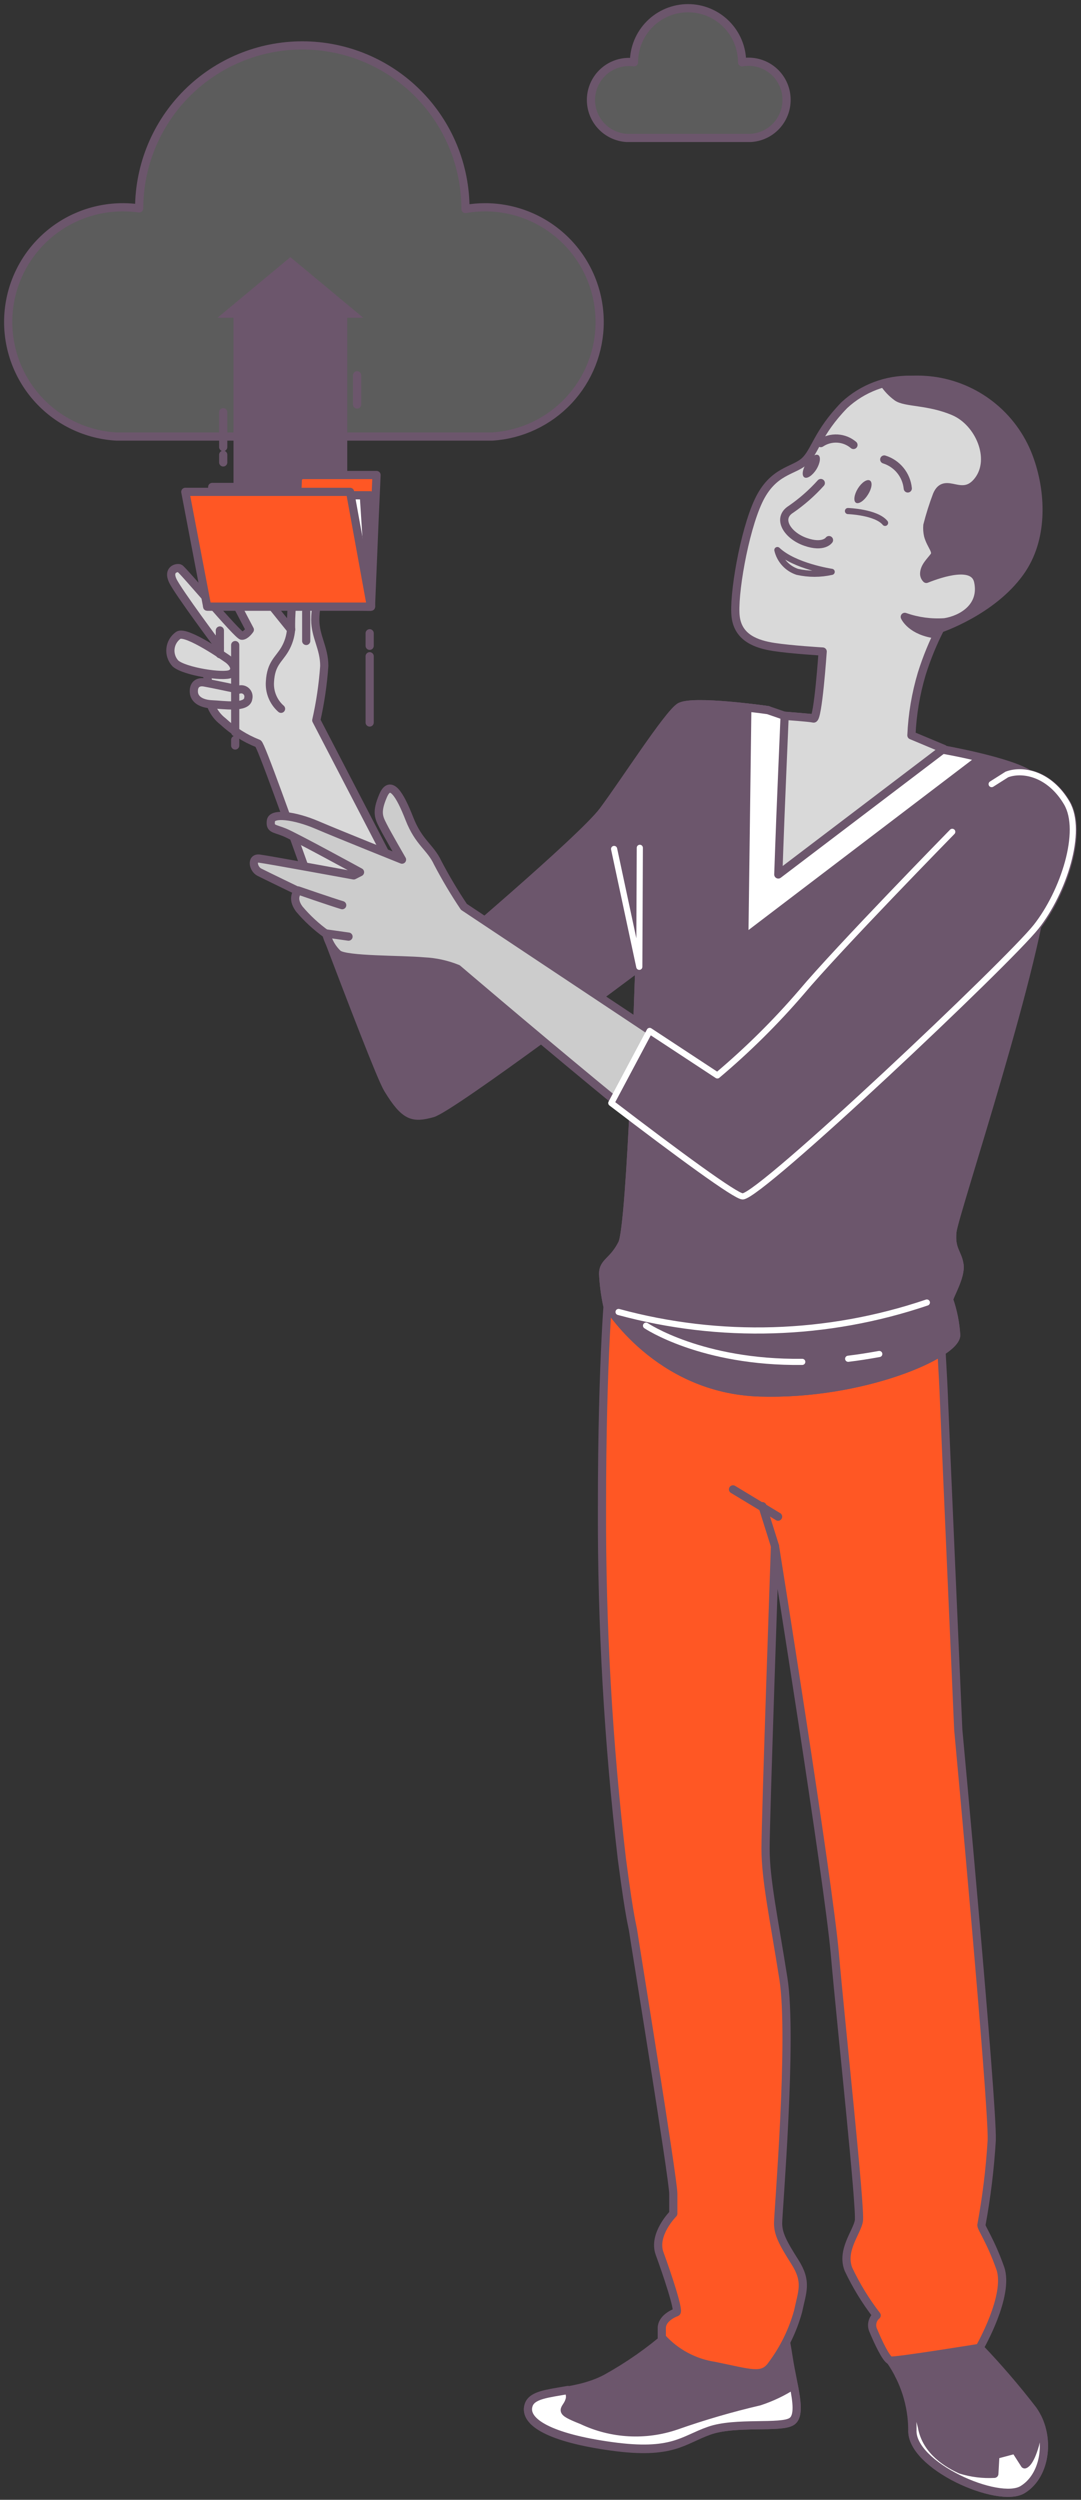 <svg width="132" height="305" viewbox="0 0 132 305" fill="none" xmlns="http://www.w3.org/2000/svg">
	<rect width="100%" height="100%" fill="#333333" stroke="none"/>
	<path d="M108.722 288.01C110.444 290.491 111.379 293.433 111.405 296.453C111.152 300.807 121.912 305.554 124.861 303.756C127.81 301.959 128.317 297.098 126.127 294.022C124.086 291.377 121.906 288.841 119.595 286.427C118.95 285.655 118.95 285.022 116.899 285.022C114.848 285.022 109.494 284.934 108.722 288.01Z" fill="#6C566C" stroke="#6C566C" stroke-linecap="round" stroke-linejoin="round"/>
	<path d="M126.709 295.022C126.756 296.108 126.649 297.194 126.393 298.25C125.747 300.554 125.127 300.68 125.127 300.68L123.975 298.883L121.545 299.528L121.418 301.832C120.032 301.908 118.643 301.737 117.317 301.326C115.899 300.68 113.089 299.149 112.57 296.073C112.019 293.812 111.068 291.668 109.76 289.744C110.887 291.798 111.458 294.11 111.418 296.453C111.165 300.807 121.924 305.554 124.874 303.756C127.507 302.149 128.178 298.06 126.709 295.022Z" fill="white" stroke="#6C566C" stroke-linecap="round" stroke-linejoin="round"/>
	<path d="M81.697 284.807C79.332 286.865 76.756 288.668 74.013 290.187C69.925 292.364 65.153 291.453 64.545 293.516C63.938 295.579 67.229 297.478 74.672 298.503C82.115 299.529 83.38 297.731 86.583 296.579C89.785 295.427 95.444 296.326 96.71 295.427C97.975 294.529 96.836 291.073 96.33 287.832C95.823 284.592 95.558 283.744 95.558 283.744C93.329 284.821 90.834 285.222 88.38 284.896C86.166 284.581 83.919 284.551 81.697 284.807V284.807Z" fill="#6C566C" stroke="#6C566C" stroke-linecap="round" stroke-linejoin="round"/>
	<path d="M86.57 296.579C89.773 295.427 95.431 296.326 96.697 295.427C97.558 294.832 97.317 293.06 96.912 290.997C95.609 291.843 94.2 292.515 92.722 292.997C89.295 293.794 85.915 294.778 82.596 295.946C78.82 297.246 74.684 297.014 71.077 295.301C67.874 294.035 69.153 294.149 69.533 292.87C69.606 292.66 69.626 292.434 69.593 292.214C69.56 291.994 69.474 291.784 69.343 291.604C66.912 292.048 64.938 292.187 64.545 293.465C63.9 295.503 67.229 297.427 74.672 298.453C82.115 299.478 83.368 297.693 86.57 296.579Z" fill="white" stroke="#6C566C" stroke-linecap="round" stroke-linejoin="round"/>
	<path d="M74.406 156.618C74.406 156.618 73.507 165.201 73.507 184.023C73.462 198.32 74.273 212.608 75.937 226.808C76.963 234.618 77.203 234.744 77.342 235.77C77.482 236.795 82.216 265.858 82.216 267.655V270.086C82.216 270.086 79.684 272.617 80.545 274.959C81.406 277.301 82.988 281.997 82.595 282.124C82.203 282.25 80.811 282.896 80.811 284.048V285.199C82.48 287.053 84.738 288.273 87.203 288.655C91.684 289.554 93.102 290.199 94.254 288.529C95.72 286.571 96.806 284.355 97.456 281.997C97.962 279.567 98.608 278.415 97.064 275.984C95.519 273.554 95.013 272.516 95.013 271.238C95.013 269.959 96.811 248.706 95.659 241.402C94.507 234.099 93.481 229.339 93.481 225.542C93.481 221.744 94.633 188.656 94.633 188.656C94.633 188.656 101.165 229.504 101.937 238.339C102.709 247.174 105.14 269.592 104.874 270.997C104.608 272.402 102.697 274.579 103.608 276.883C104.55 278.875 105.704 280.76 107.051 282.503C106.78 282.731 106.594 283.045 106.525 283.392C106.456 283.74 106.508 284.1 106.671 284.415C107.19 285.68 108.215 287.87 108.722 288.01C109.228 288.149 119.608 286.465 119.608 286.465C119.608 286.465 123.317 280.06 122.139 276.731C120.962 273.402 119.836 271.87 119.836 271.491C120.47 268.06 120.893 264.594 121.101 261.111C121.228 256.504 117.013 211.048 117.013 211.048C117.013 211.048 115.215 169.935 115.215 169.555C115.215 169.175 114.836 162.631 114.836 162.631C114.836 162.631 101.254 171.606 89.608 167.758C77.963 163.909 74.406 156.618 74.406 156.618Z" fill="#FF5724" stroke="#6C566C" stroke-linecap="round" stroke-linejoin="round"/>
	<path d="M94.633 188.631L93.102 183.77" stroke="#6C566C" stroke-linecap="round" stroke-linejoin="round"/>
	<path d="M95.013 185.049L89.507 181.719" stroke="#6C566C" stroke-linecap="round" stroke-linejoin="round"/>
	<path d="M93.785 86.644C93.785 86.644 84.456 85.29 82.975 86.277C81.494 87.265 76.228 95.48 73.646 98.936C71.064 102.391 53.748 116.999 53.748 116.999L38.621 87.885C39.115 85.702 39.441 83.485 39.596 81.252C39.596 79.049 38.495 77.695 38.495 75.606C38.495 73.518 39.482 70.442 38.988 69.708C38.495 68.974 37.14 69.834 36.279 71.303C35.419 72.771 35.545 76.834 35.545 76.834C35.545 76.834 27.849 67.341 27.191 66.151C27.014 65.822 25.723 65.898 25.723 66.885C25.723 67.872 30.507 76.834 30.507 76.834C30.507 76.834 30.014 77.569 29.533 77.569C29.052 77.569 22.28 69.467 21.938 69.341C21.596 69.214 20.47 69.467 21.077 70.809C21.685 72.151 26.849 79.05 26.849 79.05C25.857 79.075 24.869 79.198 23.9 79.417C23.759 79.508 23.642 79.63 23.557 79.775C23.472 79.919 23.422 80.082 23.411 80.249C23.4 80.416 23.428 80.584 23.493 80.738C23.558 80.892 23.659 81.029 23.786 81.138C24.218 81.542 24.714 81.871 25.254 82.113C25.254 82.113 25.381 82.86 25.495 84.088C25.43 84.833 25.554 85.584 25.855 86.269C26.155 86.955 26.624 87.554 27.216 88.011C28.469 89.175 29.929 90.094 31.52 90.72C32.128 90.834 45.292 129.454 47.381 132.897C49.469 136.34 50.457 136.454 52.786 135.834C55.115 135.214 78.064 117.948 78.064 117.948C78.064 117.948 77.089 149.517 75.975 151.732C74.862 153.948 73.646 153.948 73.646 155.416C73.709 156.693 73.874 157.963 74.14 159.213C74.14 159.213 80.279 169.53 92.811 169.897C105.342 170.264 116.76 165.226 116.76 162.897C116.669 161.43 116.38 159.982 115.899 158.593C115.899 158.112 117.38 155.77 117.165 154.302C116.95 152.834 116.064 152.454 116.304 150.251C116.545 148.049 127.114 116.467 127.608 106.758C128.101 97.049 128.215 96.315 125.886 94.606C123.557 92.897 114.95 91.404 114.95 91.404L100.456 87.72L94.684 87.227L93.785 86.644Z" fill="#D9D9D9" stroke="#6C566C" stroke-linecap="round" stroke-linejoin="round"/>
	<path d="M127.57 106.783C128.064 97.087 128.178 96.341 125.849 94.632C123.519 92.923 114.912 91.429 114.912 91.429L100.418 87.746L94.646 87.252L93.786 86.644C93.786 86.644 84.457 85.29 82.976 86.277C81.495 87.265 76.229 95.48 73.647 98.935C71.064 102.391 53.748 116.999 53.748 116.999L48.685 106.708L39.432 112.885C43.229 122.91 46.545 131.505 47.356 132.847C49.444 136.277 50.431 136.403 52.761 135.783C55.09 135.163 78.064 117.948 78.064 117.948C78.064 117.948 77.09 149.517 75.976 151.732C74.862 153.948 73.647 153.948 73.647 155.416C73.709 156.693 73.874 157.963 74.14 159.213C74.14 159.213 80.279 169.53 92.811 169.897C105.342 170.264 116.76 165.226 116.76 162.897C116.669 161.43 116.38 159.982 115.899 158.593C115.899 158.112 117.38 155.77 117.165 154.302C116.95 152.834 116.064 152.454 116.304 150.251C116.545 148.049 127.076 116.492 127.57 106.783Z" fill="#6C566C" stroke="#6C566C" stroke-linecap="round" stroke-linejoin="round"/>
	<path d="M78.127 103.442L78.064 117.961L74.988 103.581" stroke="white" stroke-width="0.75" stroke-linecap="round" stroke-linejoin="round"/>
	<path d="M75.533 160.074C87.917 163.44 101.023 163.039 113.178 158.922" stroke="white" stroke-width="0.75" stroke-linecap="round" stroke-linejoin="round"/>
	<path d="M103.57 165.783C104.836 165.631 106.026 165.441 107.367 165.201" stroke="white" stroke-width="0.75" stroke-linecap="round" stroke-linejoin="round"/>
	<path d="M78.887 161.745C78.887 161.745 85.659 166.315 97.963 166.163" stroke="white" stroke-width="0.75" stroke-linecap="round" stroke-linejoin="round"/>
	<path d="M35.545 76.771C35.482 77.642 35.217 78.487 34.773 79.239C34.026 80.505 33.09 80.948 32.963 83.163C32.917 83.783 33.015 84.406 33.25 84.981C33.485 85.557 33.85 86.07 34.318 86.48" stroke="#6C566C" stroke-linecap="round" stroke-linejoin="round"/>
	<path d="M27.685 80.328C27.685 80.328 22.773 76.898 21.786 77.505C21.517 77.693 21.291 77.936 21.123 78.219C20.956 78.501 20.851 78.816 20.817 79.143C20.782 79.469 20.818 79.8 20.922 80.111C21.026 80.423 21.195 80.708 21.419 80.948C22.533 81.936 27.318 82.67 28.178 82.214C29.039 81.758 28.47 80.834 27.685 80.328Z" fill="#D9D9D9" stroke="#6C566C" stroke-linecap="round" stroke-linejoin="round"/>
	<path d="M29.204 84.138C29.204 84.138 25.773 83.404 24.938 83.265C24.103 83.125 23.609 83.594 23.672 84.467C23.735 85.341 24.584 85.885 25.913 85.936C27.242 85.986 30.191 86.48 30.318 85.201C30.355 85.05 30.353 84.891 30.309 84.74C30.265 84.59 30.183 84.454 30.07 84.346C29.957 84.238 29.817 84.162 29.665 84.125C29.513 84.089 29.354 84.093 29.204 84.138V84.138Z" fill="#D9D9D9" stroke="#6C566C" stroke-linecap="round" stroke-linejoin="round"/>
	<path d="M100.456 79.493C100.456 79.493 107.304 79.277 109.633 78.163" stroke="#6C566C" stroke-linecap="round" stroke-linejoin="round"/>
	<path d="M116.279 101.492C116.279 101.492 102.355 115.707 97.836 121.087C94.7 124.732 91.275 128.118 87.596 131.214L56.647 110.644C55.483 108.91 54.414 107.114 53.444 105.264C52.545 103.34 51.14 102.834 49.989 99.885C48.837 96.936 47.672 95.024 46.786 97.075C45.9 99.125 46.267 99.758 46.786 100.784C47.305 101.809 49.09 104.885 49.09 104.885C49.09 104.885 41.406 101.809 38.71 100.657C36.014 99.505 33.204 99.125 33.077 100.151C32.951 101.176 33.47 101.037 34.748 101.556C36.027 102.075 43.963 106.416 43.963 106.416L43.191 106.809C43.191 106.809 32.697 104.885 31.672 104.758C30.647 104.632 30.9 106.024 31.672 106.416C32.444 106.809 36.406 108.72 36.406 108.72C36.406 108.72 35.508 109.492 36.533 110.897C37.511 112.057 38.629 113.09 39.862 113.973C40.084 114.906 40.577 115.751 41.28 116.404C42.305 117.176 48.963 117.049 51.773 117.302C53.181 117.367 54.568 117.671 55.874 118.201C55.874 118.201 88.495 146.049 90.672 146.049C92.849 146.049 123.19 117.366 126.519 113.138C129.849 108.91 132.279 101.492 130.241 98.037C128.203 94.581 124.988 93.809 122.937 94.568" fill="#CCCCCC"/>
	<path d="M116.279 101.492C116.279 101.492 102.355 115.707 97.836 121.087C94.7 124.732 91.275 128.118 87.596 131.214L56.647 110.644C55.483 108.91 54.414 107.114 53.444 105.264C52.545 103.34 51.14 102.834 49.989 99.885C48.837 96.936 47.672 95.024 46.786 97.075C45.9 99.125 46.267 99.758 46.786 100.784C47.305 101.809 49.09 104.885 49.09 104.885C49.09 104.885 41.406 101.809 38.71 100.657C36.014 99.505 33.204 99.125 33.077 100.151C32.951 101.176 33.47 101.037 34.748 101.556C36.027 102.075 43.963 106.416 43.963 106.416L43.191 106.809C43.191 106.809 32.697 104.885 31.672 104.758C30.647 104.632 30.9 106.024 31.672 106.416C32.444 106.809 36.406 108.72 36.406 108.72C36.406 108.72 35.508 109.492 36.533 110.897C37.511 112.057 38.629 113.09 39.862 113.973C40.084 114.906 40.577 115.751 41.28 116.404C42.305 117.176 48.963 117.049 51.773 117.302C53.181 117.367 54.568 117.671 55.874 118.201C55.874 118.201 88.495 146.049 90.672 146.049C92.849 146.049 123.19 117.366 126.519 113.138C129.849 108.91 132.279 101.492 130.241 98.037C128.203 94.581 124.988 93.809 122.937 94.568" stroke="#6C566C" stroke-linecap="round" stroke-linejoin="round"/>
	<path d="M36.406 108.644C36.406 108.644 40.508 110.062 41.786 110.442Z" fill="white"/>
	<path d="M36.406 108.644C36.406 108.644 40.508 110.062 41.786 110.442" stroke="#6C566C" stroke-linecap="round" stroke-linejoin="round"/>
	<path d="M39.862 113.897L42.558 114.277" stroke="#6C566C" stroke-linecap="round" stroke-linejoin="round"/>
	<path d="M116.279 101.492C116.279 101.492 102.355 115.707 97.836 121.087C94.699 124.732 91.275 128.118 87.596 131.214L79.33 125.783L74.646 134.581C82.811 140.821 89.836 145.973 90.684 145.973C92.849 145.973 123.203 117.29 126.532 113.062C129.861 108.834 132.291 101.416 130.253 97.961C128.215 94.505 125 93.733 122.95 94.492L121.089 95.67" fill="#6C566C"/>
	<path d="M116.279 101.492C116.279 101.492 102.355 115.707 97.836 121.087C94.699 124.732 91.275 128.118 87.596 131.214L79.33 125.783L74.646 134.581C82.811 140.821 89.836 145.973 90.684 145.973C92.849 145.973 123.203 117.29 126.532 113.062C129.861 108.834 132.291 101.416 130.253 97.961C128.215 94.505 125 93.733 122.95 94.492L121.089 95.67" stroke="white" stroke-width="0.75" stroke-linecap="round" stroke-linejoin="round"/>
	<path d="M114.912 91.429L100.419 87.746L95.811 87.341L93.786 86.644C93.786 86.644 92.735 86.493 91.254 86.328L90.887 114.492L119.836 92.467C117.304 91.834 114.912 91.429 114.912 91.429Z" fill="white" stroke="#6C566C" stroke-linecap="round" stroke-linejoin="round"/>
	<path d="M111.292 46.341C108.263 46.26 105.323 47.368 103.102 49.43C99.785 52.847 99.57 55.062 98.241 56.278C96.912 57.493 94.368 57.379 92.608 61.138C90.849 64.898 89.507 72.746 89.836 75.29C90.165 77.834 92.368 78.606 94.482 78.936C96.596 79.265 100.456 79.493 100.456 79.493C100.456 79.493 99.887 87.796 99.342 87.67C98.798 87.543 95.811 87.341 95.811 87.341C95.811 87.341 95.254 100.277 95.152 103.48L95.038 106.695L115.228 91.366L111.292 89.72C111.401 87.171 111.826 84.646 112.557 82.201C113.166 80.261 113.941 78.376 114.874 76.569C114.874 76.569 121.203 74.467 124.608 69.721C127.355 65.923 127.266 60.442 125.772 56.164C124.918 53.664 123.399 51.444 121.379 49.743C119.358 48.041 116.913 46.922 114.304 46.505C113.308 46.351 112.299 46.296 111.292 46.341Z" fill="#D9D9D9" stroke="#6C566C" stroke-linecap="round" stroke-linejoin="round"/>
	<path d="M100.228 58.936C99.143 60.143 97.919 61.217 96.583 62.138C94.811 63.239 96.14 65.341 98.355 66.113C100.57 66.885 101.228 65.898 101.228 65.898" stroke="#6C566C" stroke-linecap="round" stroke-linejoin="round"/>
	<path d="M101.557 69.771C101.557 69.771 97.026 69.1 94.925 67.113C95.069 67.727 95.369 68.293 95.794 68.758C96.219 69.223 96.757 69.572 97.355 69.771C98.739 70.082 100.174 70.082 101.557 69.771V69.771Z" stroke="#6C566C" stroke-width="0.75" stroke-linecap="round" stroke-linejoin="round"/>
	<path d="M107.975 56.062C108.747 56.304 109.432 56.768 109.943 57.396C110.454 58.024 110.769 58.788 110.848 59.594" stroke="#6C566C" stroke-linecap="round" stroke-linejoin="round"/>
	<path d="M104.216 54.29C103.666 53.824 102.979 53.55 102.26 53.509C101.541 53.468 100.827 53.662 100.228 54.062" stroke="#6C566C" stroke-linecap="round" stroke-linejoin="round"/>
	<path d="M105.975 60.366C105.507 61.113 104.849 61.543 104.52 61.341C104.19 61.138 104.292 60.341 104.76 59.594C105.228 58.847 105.887 58.417 106.228 58.632C106.57 58.847 106.456 59.619 105.975 60.366Z" fill="#6C566C"/>
	<path d="M99.684 57.278C99.203 58.024 98.558 58.455 98.216 58.24C97.874 58.024 97.988 57.252 98.469 56.505C98.95 55.759 99.596 55.328 99.925 55.531C100.254 55.733 100.153 56.518 99.684 57.278Z" fill="#6C566C"/>
	<path d="M103.545 62.353C103.545 62.353 106.975 62.467 108.076 63.797" stroke="#6C566C" stroke-width="0.75" stroke-linecap="round" stroke-linejoin="round"/>
	<path d="M125.722 56.214C124.867 53.715 123.348 51.495 121.328 49.794C119.308 48.092 116.862 46.973 114.253 46.556C113.275 46.388 112.283 46.316 111.291 46.341C110.16 46.351 109.034 46.495 107.937 46.771C108.363 47.413 108.899 47.974 109.519 48.43C110.532 49.176 113.393 48.873 116.481 50.202C119.57 51.531 121.456 55.949 119.469 58.594C117.481 61.24 115.431 57.974 114.405 60.404C113.949 61.609 113.56 62.839 113.241 64.088C113.205 64.512 113.235 64.939 113.329 65.353C113.684 66.619 114.519 67.252 114.051 67.885C113.583 68.518 112.848 69.151 112.848 70.024C112.856 70.253 112.951 70.471 113.114 70.632C114.988 69.885 118.937 68.594 119.443 70.948C120.101 74.037 117.456 75.594 115.355 75.923C113.702 76.039 112.044 75.815 110.481 75.265C110.481 75.265 111.253 77.062 114.431 77.417C114.658 76.948 114.798 76.695 114.798 76.695C114.798 76.695 121.127 74.594 124.532 69.847C127.304 65.948 127.215 60.493 125.722 56.214Z" fill="#6C566C" stroke="#6C566C" stroke-linecap="round" stroke-linejoin="round"/>
	<path d="M73.225 39.292C73.225 37.454 72.864 35.633 72.161 33.934C71.457 32.235 70.427 30.691 69.127 29.391C67.827 28.091 66.283 27.059 64.585 26.355C62.886 25.651 61.066 25.289 59.227 25.289C58.425 25.29 57.625 25.36 56.836 25.499C56.846 20.215 54.756 15.144 51.027 11.401C47.298 7.658 42.234 5.55 36.951 5.54C31.667 5.53 26.596 7.62 22.853 11.349C19.11 15.079 17.002 20.142 16.992 25.426C16.351 25.338 15.704 25.292 15.057 25.289C11.406 25.274 7.893 26.686 5.268 29.224C2.643 31.762 1.113 35.225 1.006 38.875C0.899 42.525 2.222 46.073 4.693 48.761C7.164 51.449 10.588 53.065 14.234 53.264H60.087C63.644 53.045 66.983 51.478 69.424 48.882C71.866 46.286 73.225 42.856 73.225 39.292Z" fill="white" fill-opacity="0.2" stroke="#6C566C" stroke-linecap="round" stroke-linejoin="round"/>
	<path d="M44.353 38.768L35.457 31.376L26.56 38.768H28.515V62.538H42.403V38.768H44.353Z" fill="#6C566C"/>
	<path d="M37.008 57.956C36.843 57.959 36.684 58.024 36.564 58.139C36.444 58.253 36.373 58.409 36.364 58.575L36.332 59.414H25.915L25.302 74.014H45.297L45.758 62.947L45.916 59.414L45.979 57.956H37.008Z" fill="#FF5724" stroke="#6C566C" stroke-linecap="round" stroke-linejoin="round"/>
	<path d="M45.297 74.014L45.213 60.431H25.993L26.145 73.847L45.297 74.014Z" fill="white" stroke="#6C566C" stroke-linecap="round" stroke-linejoin="round"/>
	<path d="M45.297 74.014L44.427 60.431H25.207L25.359 73.847L45.297 74.014Z" fill="white" stroke="#6C566C" stroke-linecap="round" stroke-linejoin="round"/>
	<path d="M25.301 74.014L22.628 60.011H42.749L45.297 74.014H25.301Z" fill="#FF5724" stroke="#6C566C" stroke-linecap="round" stroke-linejoin="round"/>
	<path d="M27.257 55.487V56.42" stroke="#6C566C" stroke-linecap="round" stroke-linejoin="round"/>
	<path d="M27.257 50.297V54.548" stroke="#6C566C" stroke-linecap="round" stroke-linejoin="round"/>
	<path d="M43.604 45.788V49.358" stroke="#6C566C" stroke-linecap="round" stroke-linejoin="round"/>
	<path d="M37.391 74.633V78.203" stroke="#6C566C" stroke-linecap="round" stroke-linejoin="round"/>
	<path d="M45.14 80.07V88.154" stroke="#6C566C" stroke-linecap="round" stroke-linejoin="round"/>
	<path d="M45.14 77.265V78.796" stroke="#6C566C" stroke-linecap="round" stroke-linejoin="round"/>
	<path d="M26.848 76.924V79.813" stroke="#6C566C" stroke-linecap="round" stroke-linejoin="round"/>
	<path d="M28.72 90.277V90.959" stroke="#6C566C" stroke-linecap="round" stroke-linejoin="round"/>
	<path d="M28.72 78.707V89.344" stroke="#6C566C" stroke-linecap="round" stroke-linejoin="round"/>
	<path d="M96.046 12.172C96.046 10.942 95.557 9.761 94.687 8.891C93.817 8.021 92.637 7.532 91.406 7.532C91.141 7.531 90.876 7.554 90.615 7.601C90.615 5.85 89.919 4.171 88.681 2.933C87.444 1.695 85.765 1 84.014 1C82.264 1 80.585 1.695 79.347 2.933C78.109 4.171 77.414 5.85 77.414 7.601C77.2 7.573 76.984 7.559 76.769 7.559C75.568 7.567 74.417 8.041 73.558 8.88C72.699 9.719 72.199 10.859 72.163 12.059C72.127 13.259 72.558 14.427 73.365 15.316C74.172 16.206 75.293 16.747 76.491 16.828V16.828H91.695C92.877 16.754 93.987 16.231 94.796 15.365C95.605 14.499 96.052 13.357 96.046 12.172V12.172Z" fill="white" fill-opacity="0.2" stroke="#6C566C" stroke-linecap="round" stroke-linejoin="round"/>
</svg>
